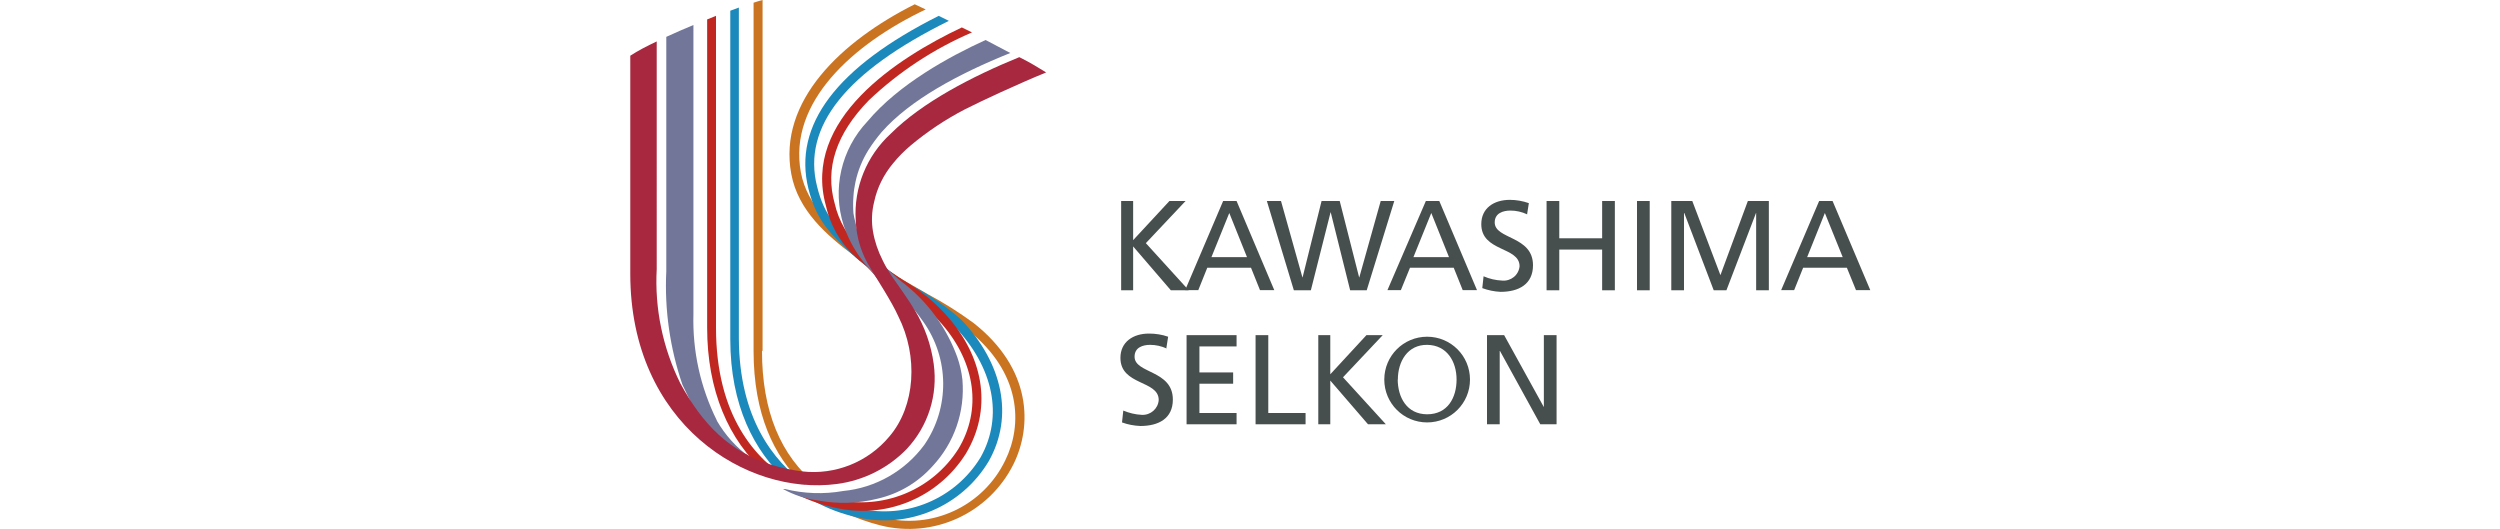 <?xml version="1.0" encoding="utf-8"?>
<!-- Generator: Adobe Illustrator 26.0.2, SVG Export Plug-In . SVG Version: 6.00 Build 0)  -->
<svg version="1.1" id="レイヤー_1" xmlns="http://www.w3.org/2000/svg" xmlns:xlink="http://www.w3.org/1999/xlink" x="0px"
	 y="0px" viewBox="0 0 175 37.04" style="enable-background:new 0 0 175 37.04;" xml:space="preserve">
<style type="text/css">
	.st0{fill:#474F4E;}
	.st1{fill:#CA7422;}
	.st2{fill:#1B89BB;}
	.st3{fill:#C12721;}
	.st4{fill:#72779A;}
	.st5{fill:#A8283F;}
</style>
<g id="レイヤー_2_00000091008610864334949350000011769058197442883989_">
	<g id="レイヤー_2-2">
		<polygon class="st0" points="78.48,14.07 79.32,14.07 79.32,16.81 81.86,14.07 82.99,14.07 80.21,17.02 83.21,20.32 81.96,20.32 
			79.32,17.25 79.32,20.32 78.48,20.32 78.48,14.07 		"/>
		<path class="st0" d="M87.29,18h-2.49l1.25-3.09L87.29,18z M82.94,20.31h0.94l0.63-1.57h3.06l0.63,1.57h1l-2.64-6.24h-0.94
			l-2.66,6.24H82.94z"/>
		<polygon class="st0" points="88.68,14.07 89.67,14.07 91.17,19.42 91.18,19.42 92.51,14.07 93.78,14.07 95.14,19.42 95.15,19.42 
			96.65,14.07 97.6,14.07 95.67,20.32 94.51,20.32 93.15,14.86 93.14,14.86 91.76,20.32 90.57,20.32 88.68,14.07 		"/>
		<path class="st0" d="M101.43,18h-2.49l1.25-3.09L101.43,18z M97.12,20.31h0.94l0.64-1.57h3.06l0.63,1.57h1l-2.64-6.24h-0.94
			L97.12,20.31z"/>
		<path class="st0" d="M106.89,15c-0.36-0.17-0.76-0.26-1.16-0.26c-0.51,0-1.1,0.18-1.1,0.83c0,1.2,2.68,0.92,2.68,3
			c0,1.33-1,1.86-2.27,1.86c-0.44-0.02-0.87-0.11-1.28-0.26l0.09-0.83c0.41,0.18,0.85,0.28,1.29,0.3c0.62,0.06,1.17-0.38,1.23-1
			c0,0,0,0,0,0c0-1.39-2.68-1-2.68-2.95c0-1.11,0.87-1.7,2-1.7c0.45,0,0.9,0.08,1.33,0.23l-0.13,0.82L106.89,15z"/>
		<polygon class="st0" points="108.26,14.07 109.15,14.07 109.15,16.68 112.15,16.68 112.15,14.07 113.04,14.07 113.04,20.32 
			112.15,20.32 112.15,17.47 109.15,17.47 109.15,20.32 108.26,20.32 108.26,14.07 		"/>
		<polygon class="st0" points="114.59,14.07 115.48,14.07 115.48,20.32 114.59,20.32 114.59,14.07 		"/>
		<polygon class="st0" points="116.99,14.07 118.46,14.07 120.43,19.26 122.35,14.07 123.82,14.07 123.82,20.32 122.93,20.32 
			122.93,14.91 122.92,14.91 120.85,20.32 119.96,20.32 117.9,14.91 117.88,14.91 117.88,20.32 116.99,20.32 116.99,14.07 		"/>
		<path class="st0" d="M128.99,18h-2.49l1.24-3.09L128.99,18z M124.65,20.31h0.94l0.63-1.57h3.06l0.64,1.57h1l-2.64-6.24h-0.94
			l-2.66,6.24H124.65z"/>
		<path class="st0" d="M81.68,24.4c-0.37-0.17-0.77-0.26-1.17-0.26c-0.5,0-1.09,0.17-1.09,0.83c0,1.19,2.68,0.92,2.68,3
			c0,1.33-1,1.85-2.28,1.85c-0.44-0.02-0.87-0.1-1.28-0.25l0.09-0.83c0.41,0.17,0.85,0.28,1.3,0.3c0.61,0.03,1.14-0.43,1.18-1.04
			c0-1.4-2.68-1-2.68-2.95c0-1.11,0.88-1.7,2-1.7c0.46,0,0.91,0.07,1.34,0.22l-0.13,0.83L81.68,24.4z"/>
		<polygon class="st0" points="83.06,23.46 86.56,23.46 86.56,24.25 83.96,24.25 83.96,26.07 86.32,26.07 86.32,26.86 83.96,26.86 
			83.96,28.91 86.56,28.91 86.56,29.7 83.06,29.7 83.06,23.46 		"/>
		<polygon class="st0" points="87.89,23.46 88.78,23.46 88.78,28.91 91.39,28.91 91.39,29.7 87.89,29.7 87.89,23.46 		"/>
		<polygon class="st0" points="92.28,23.46 93.12,23.46 93.12,26.2 95.65,23.46 96.79,23.46 94.01,26.41 97.01,29.7 95.76,29.7 
			93.12,26.64 93.12,29.7 92.28,29.7 92.28,23.46 		"/>
		<path class="st0" d="M97.85,26.57c0-1.26,0.68-2.45,2.06-2.43c1.38,0.02,2.05,1.17,2.05,2.43S101.34,29,99.9,29
			c-1.43,0-2.06-1.2-2.06-2.45V26.57z M96.9,26.57c0,1.66,1.34,3,3,3c1.66,0,3-1.34,3-3s-1.34-3-3-3
			C98.24,23.57,96.9,24.91,96.9,26.57z"/>
		<polygon class="st0" points="104.09,23.46 105.29,23.46 108.06,28.48 108.07,28.48 108.07,23.46 108.96,23.46 108.96,29.7 
			107.82,29.7 105,24.57 104.98,24.57 104.98,29.7 104.09,29.7 104.09,23.46 		"/>
		<path class="st1" d="M53.38,24.56V0c-0.2,0.05-0.42,0.12-0.63,0.19v24.37c0,4.46,1.45,7.39,3.43,9.28c0.33,0.05,0.66,0.09,1,0.11
			c-2.55-2.05-3.84-5.19-3.84-9.39L53.38,24.56z"/>
		<path class="st1" d="M59.12,35.89c0.81,0.37,1.65,0.67,2.52,0.89c3.72,0.93,7.59-0.85,9.3-4.28c1.33-2.68,1.28-6.69-2.79-9.89
			c-1.01-0.74-2.07-1.41-3.17-2l-1.53-0.88c-0.66-0.38-1.28-0.82-1.86-1.3l-0.19-0.15l-1.17-0.9h-0.06
			c-1.76-1.33-3.67-2.94-4.11-5.32c-0.91-4.91,3.68-9,8.74-11.4L64.03,0.3c-5.1,2.56-9.59,6.76-8.64,11.88
			c0.48,2.58,2.5,4.3,4.35,5.69h0.06l1.16,0.89L61.12,19c0.63,0.48,1.3,0.92,2,1.3l1.54,0.89c1.07,0.57,2.1,1.21,3.09,1.91
			c3.78,3,3.83,6.66,2.62,9.12c-1.54,3.21-5.14,4.89-8.59,4c-0.29-0.06-0.56-0.15-0.83-0.23L59.12,35.89z"/>
		<path class="st2" d="M51.72,23.7V0.53l-0.6,0.22v23c0,4.63,1.68,7.84,3.94,9.88l0.33,0.09c0.33,0.08,0.67,0.14,1,0.19
			C54.12,32.26,51.75,29.26,51.72,23.7z"/>
		<path class="st2" d="M56.99,35.08c0.94,0.52,1.95,0.9,3,1.13c3.61,0.83,7.34-0.76,9.23-3.94c1.75-3.12,1-6.82-1.94-9.9
			c-1.05-0.93-2.2-1.72-3.44-2.37l-0.59-0.35c-0.63-0.39-1.24-0.81-1.82-1.26l-0.24-0.19c-0.4-0.28-0.78-0.58-1.15-0.91
			c-1.45-1.35-2.33-2.15-2.84-4.22C56.12,8.85,59.26,5,66.42,1.46l-0.71-0.35c-7.15,3.59-10.22,7.65-9.12,12.1
			c0.56,2.25,1.54,3.16,3,4.53c0.38,0.36,0.78,0.69,1.2,1l0.24,0.18c0.83,0.61,1.4,1,1.91,1.32l0.56,0.33
			c1.18,0.63,2.29,1.39,3.31,2.27c2.75,2.88,3.44,6.3,1.84,9.16c-1.77,2.92-5.21,4.36-8.53,3.59c-0.2-0.05-0.46-0.11-0.75-0.2
			C59.37,35.39,56.99,35.08,56.99,35.08z"/>
		<path class="st3" d="M50.12,22.94V1.11L49.5,1.36v21.58c0,4.36,1.49,7.89,4.09,10.15c0.57,0.24,1.16,0.43,1.76,0.59h0.06
			C52.88,32.18,50.12,29.1,50.12,22.94z"/>
		<path class="st3" d="M55.43,34.43c0.91,0.49,1.88,0.86,2.89,1.08c3.59,0.89,7.34-0.63,9.3-3.77c1.79-3,1.34-6.52-1.21-9.49
			c-0.9-1.05-1.98-1.94-3.18-2.63c-0.67-0.43-1.29-0.87-1.78-1.24c-0.72-0.53-1.19-0.95-1.19-0.95c-0.91-0.86-1.55-1.96-1.83-3.18
			c-0.7-2.47,0.11-4.9,2.4-7.24c2.1-1.99,4.55-3.6,7.21-4.74l-0.71-0.35c-4.5,2.13-11.21,6.44-9.51,12.5c0.36,1.6,1.27,3.01,2.58,4
			c0.4,0.35,0.76,0.73,1.08,1.15c0.22,0.29,1.1,0.4,1.32,0.54c1.18,0.68,2.24,1.55,3.14,2.58c2.36,2.73,2.79,6,1.15,8.73
			c-1.84,2.91-5.33,4.32-8.68,3.52l-3-0.5L55.43,34.43z"/>
		<path class="st4" d="M50.18,29.43c-1.15-2.31-1.71-4.86-1.64-7.43V1.75c-0.65,0.27-1.29,0.55-1.9,0.83V19
			c-0.13,2.69,0.26,5.38,1.13,7.93c1,2.06,1,2.22,2,3.19c0.35,0.4,1.93,1.88,1.93,1.88s0.52,0,0.77,0
			c-0.93-0.68-1.71-1.55-2.29-2.55V29.43z"/>
		<path class="st4" d="M52.47,32c0.51,0.39,1.07,0.73,1.65,1c0.43,0.21-0.53-0.3-1.67-1H52.47z"/>
		<path class="st4" d="M67.01,25c-0.71-1.96-1.93-3.68-3.54-5c-0.96-0.74-1.83-1.58-2.61-2.5c-0.44-0.45-0.76-1.02-0.92-1.63
			c0-0.15-0.14-0.51-0.2-0.95c-0.03-0.39-0.03-0.78,0-1.17c0.02-0.34,0.07-0.67,0.14-1c0.17-0.8,0.48-1.56,0.91-2.25
			c0.28-0.44,0.59-0.86,0.93-1.26c2-2.26,5.39-4.08,9-5.53L68.99,2.8c-2.54,1.16-6.08,3.09-8.27,5.7c-1.84,1.95-2.48,4.74-1.66,7.29
			c0.38,1.11,0.98,2.13,1.77,3c0.36,0.38,0.82,1.08,1.05,1.23c0.23,0.15,1,0.58,1.75,1.23c0.36,0.4,0.69,0.83,1,1.27
			c1.83,2.57,1.86,6.01,0.08,8.61c-1.35,1.84-3.42,3.02-5.69,3.24c-1.35,0.24-2.75,0.19-4.08-0.14h-0.13
			c0.76,0.42,1.58,0.69,2.44,0.8c1.38,0.26,2.81,0.22,4.17-0.12c1.49-0.34,2.83-1.13,3.85-2.27c1.53-1.63,2.29-3.83,2.1-6.06
			C67.31,26.04,67.19,25.51,67.01,25z"/>
		<path class="st5" d="M62.51,11.44c0.37-0.46,0.79-0.88,1.24-1.26c1.17-0.98,2.45-1.83,3.8-2.53c1.1-0.56,3.72-1.78,5.68-2.58
			C72.71,4.75,72.12,4.38,71.35,4c-3.3,1.35-6.8,3.16-9,5.36c-1.69,1.55-2.59,3.77-2.45,6.06c0.04,1.21,0.41,2.39,1.07,3.41
			c0.42,0.72,1.45,2.28,1.91,3.31c1.41,2.79,1.2,6.28-0.62,8.41c-1.49,1.79-3.78,2.71-6.09,2.45c-0.74-0.09-1.47-0.25-2.19-0.47
			c-2.92-0.94-4.78-2.79-6.36-5.7c-1.23-2.48-1.8-5.24-1.65-8V2.9c-0.69,0.33-1.32,0.65-1.85,1v15.27
			c0,10.53,8.16,15.54,14.45,14.71c1.86-0.24,3.59-1.1,4.9-2.45c1.5-1.6,2.19-3.78,1.89-5.95c-0.18-1.33-0.63-2.61-1.32-3.76
			c-0.46-0.76-1.05-1.58-1.7-2.51l0,0c-0.18-0.28-0.4-0.66-0.56-1c-0.32-0.63-0.55-1.3-0.67-2c-0.12-0.69-0.09-1.4,0.08-2.08
			C61.4,13.14,61.86,12.22,62.51,11.44z"/>
	</g>
</g>
</svg>
